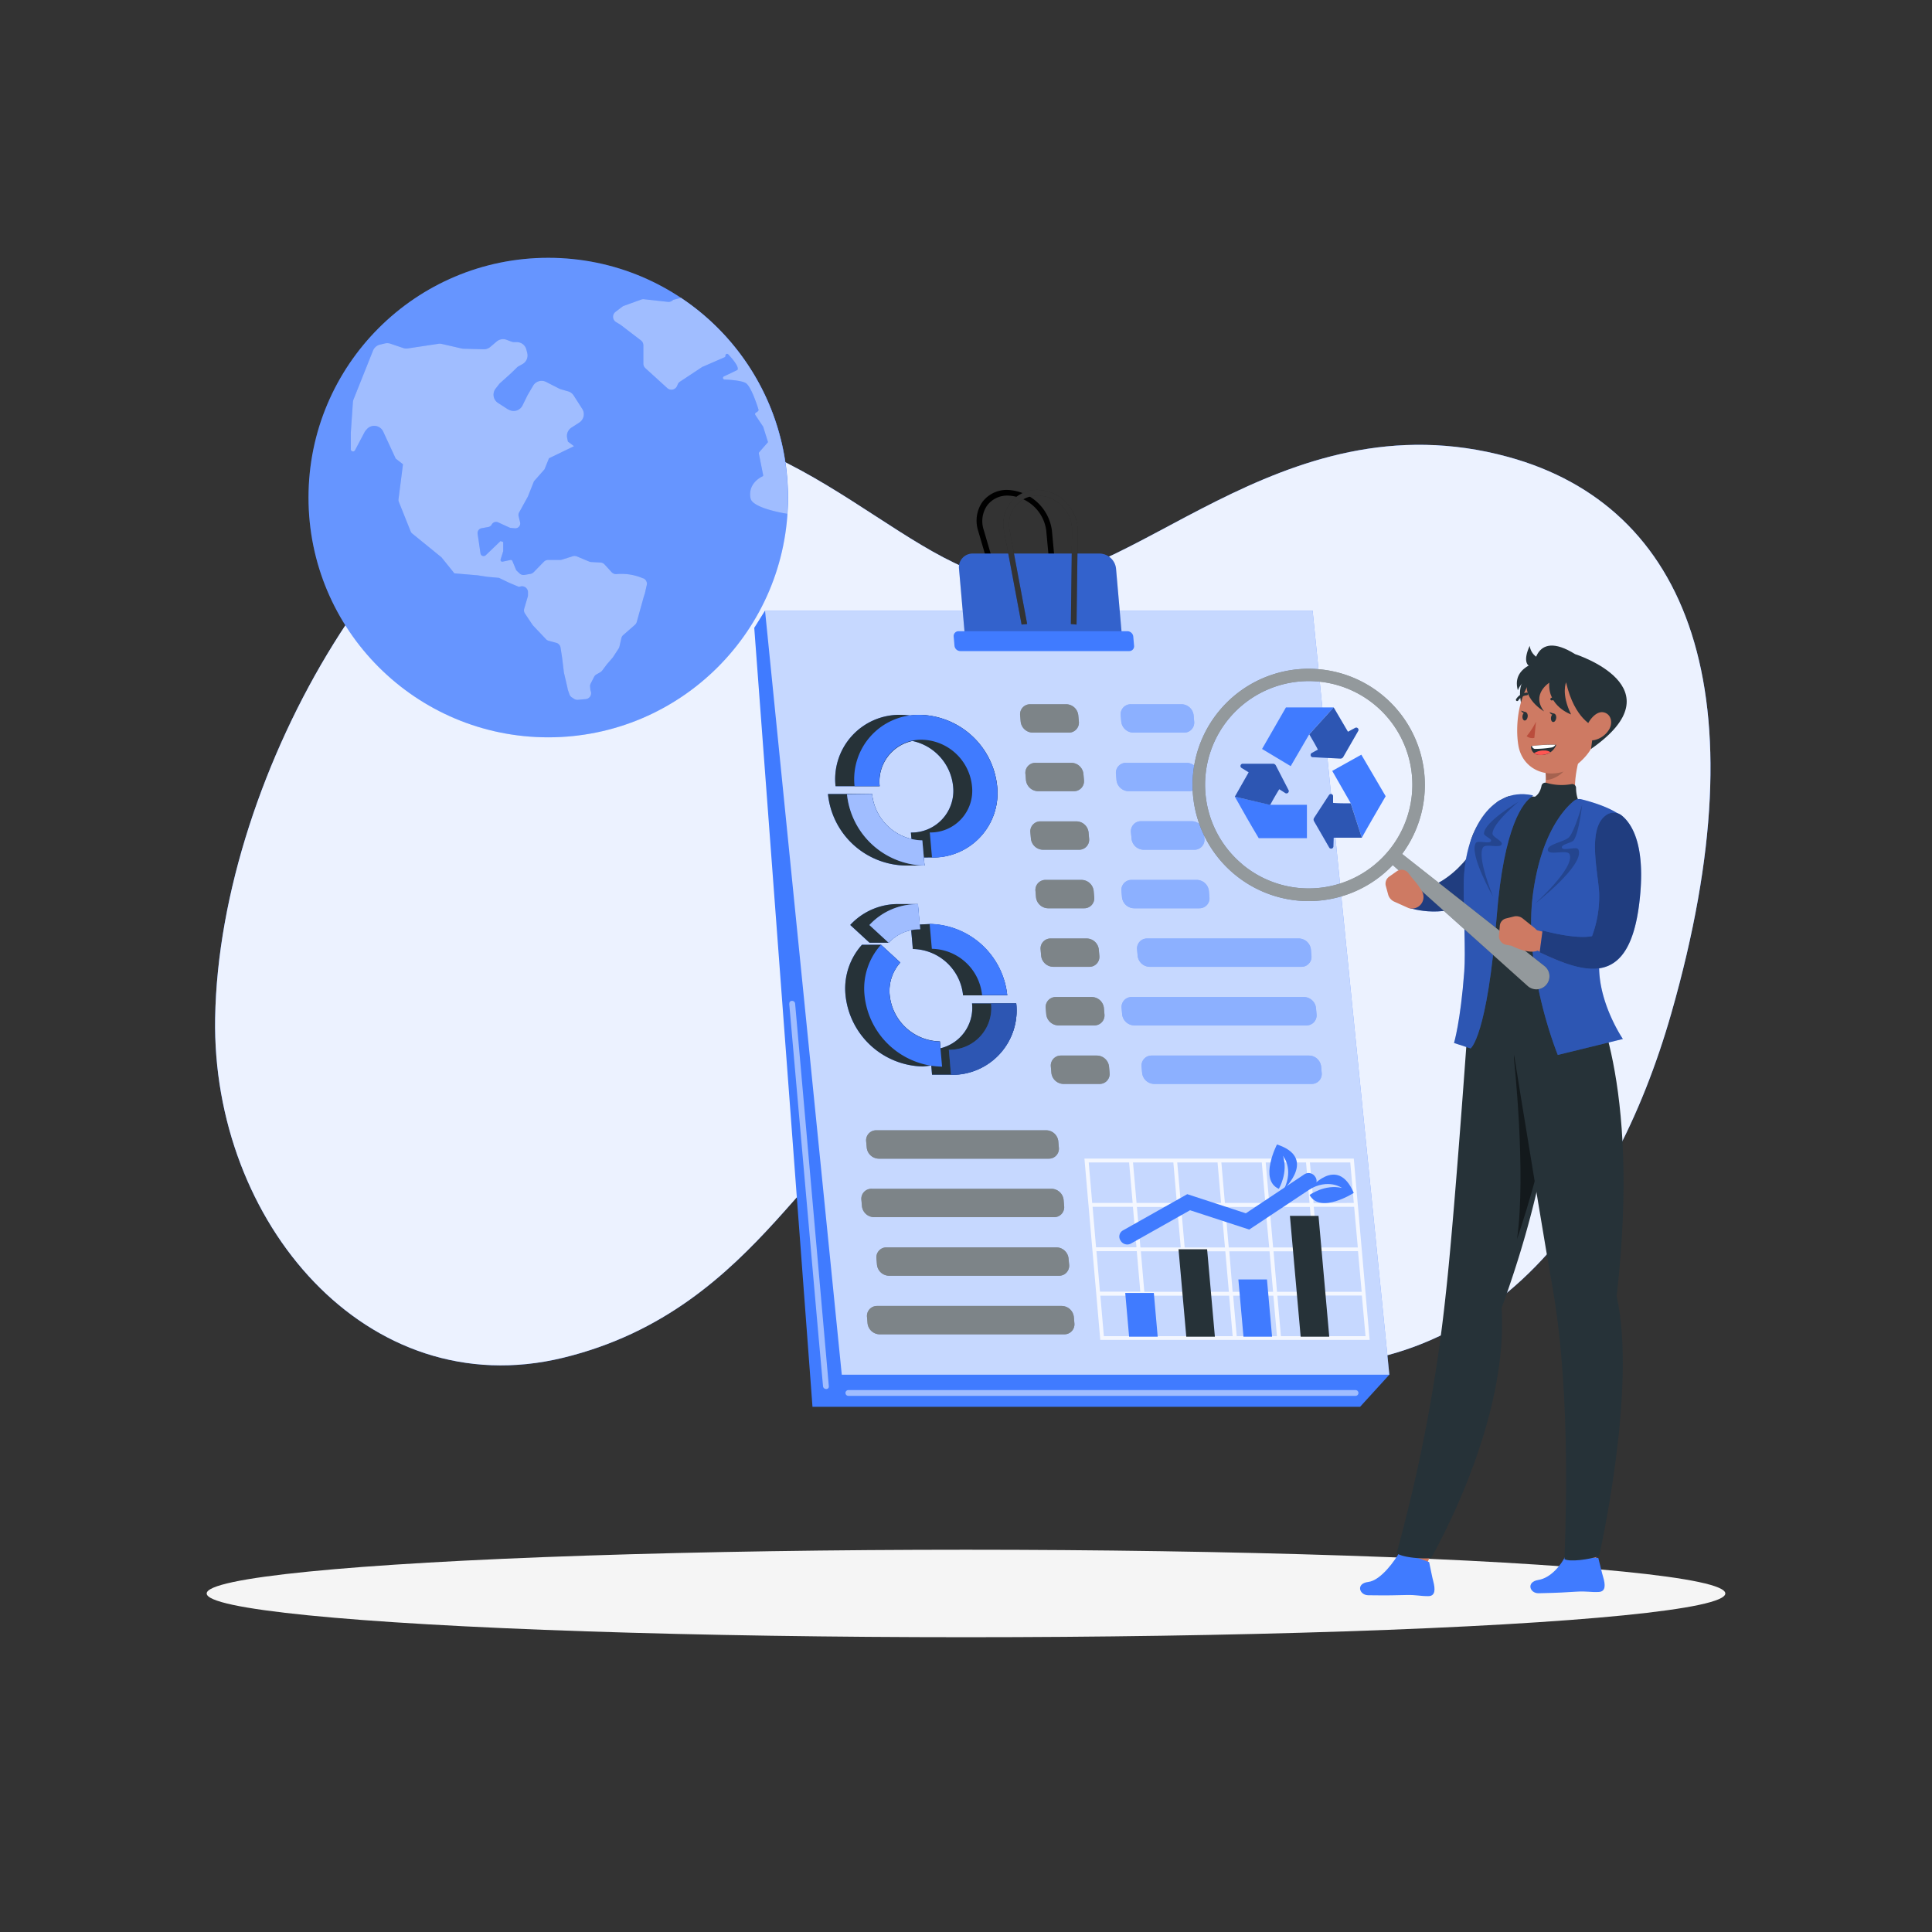 <svg xmlns="http://www.w3.org/2000/svg" viewBox="0 0 500 500"><rect x="0" y="0" width="500" height="500" fill="#333333" stroke="none"/><g id="freepik--background-simple--inject-64"><path d="M235,287.22c-24.34,3.58-37,51.49-89.32,64.18-50.72,12.3-90.9-35.25-90-87.91,1.08-64.42,48.7-143.36,96.17-152.37,49.66-9.42,79.6,34.93,109,39.07,30.5,4.28,70-48.2,129.45-31.94,46.57,12.74,65.94,61.12,42.23,144-15.1,52.79-49.86,101.07-114.12,89.62C270.24,343.31,262.05,283.24,235,287.22Z" style="fill:#407BFF"></path><path d="M235,287.22c-24.34,3.58-37,51.49-89.32,64.18-50.72,12.3-90.9-35.25-90-87.91,1.08-64.42,48.7-143.36,96.17-152.37,49.66-9.42,79.6,34.93,109,39.07,30.5,4.28,70-48.2,129.45-31.94,46.57,12.74,65.94,61.12,42.23,144-15.1,52.79-49.86,101.07-114.12,89.62C270.24,343.31,262.05,283.24,235,287.22Z" style="fill:#fff;opacity:0.9"></path></g><g id="freepik--Shadow--inject-64"><ellipse id="freepik--path--inject-64" cx="250" cy="412.39" rx="196.51" ry="11.32" style="fill:#f5f5f5"></ellipse></g><g id="freepik--Earth--inject-64"><circle cx="141.89" cy="128.77" r="62.05" style="fill:#407BFF"></circle><circle cx="141.89" cy="128.77" r="62.05" style="fill:#fff;opacity:0.2"></circle><path d="M159.59,148.57h0a1.56,1.56,0,0,1-1.3-.49l-1.83-2a1.52,1.52,0,0,0-1.05-.5l-2.42-.13a1.52,1.52,0,0,1-.51-.12L149.3,144a1.55,1.55,0,0,0-1.06-.05l-2.79.88a1.5,1.5,0,0,1-.47.08l-3.11,0a1.57,1.57,0,0,0-1.11.46l-2.65,2.71a1.53,1.53,0,0,1-.83.44l-1.51.26a1.54,1.54,0,0,1-1.32-.39l-.84-.8-1-2.4a.45.45,0,0,0-.52-.27l-2,.43a.45.45,0,0,1-.51-.63h0l.65-2.08,0-2.37-.7-.24-3.83,3.67h0a.81.81,0,0,1-1.35-.48l-.74-5.07a1.27,1.27,0,0,1,1-1.44l1.76-.32a1.27,1.27,0,0,0,.89-.65h0a1.28,1.28,0,0,1,1.66-.55l2.9,1.33a1.44,1.44,0,0,0,.42.11l1,.09a1.27,1.27,0,0,0,1.36-1.56l-.39-1.61a1.3,1.3,0,0,1,.13-.91l2.27-4.12.06-.14,1.44-3.63a1.1,1.1,0,0,1,.23-.37l2.58-2.92,1.16-2.86,6.48-3.13-1.58-1.18-.21-1A2.56,2.56,0,0,1,148,110.6l1.93-1.25a2.57,2.57,0,0,0,.69-3.63h0l-2.15-3.36a2.51,2.51,0,0,0-1.45-1.08l-1.87-.54a3.66,3.66,0,0,1-.46-.18l-3.36-1.72a2.55,2.55,0,0,0-3.37,1l-1.37,2.33-.09.17-1.27,2.58a2.55,2.55,0,0,1-3.36,1.2l-.29-.13a2,2,0,0,1-.32-.18l-2.36-1.52a2.55,2.55,0,0,1-.63-3.72l.88-1.13a1.93,1.93,0,0,1,.31-.33l2.81-2.53,1.48-1.44a2.36,2.36,0,0,1,.54-.4l.93-.51a2.57,2.57,0,0,0,1.23-2.88l-.23-.9a2.56,2.56,0,0,0-2.36-1.91l-.78,0a2.78,2.78,0,0,1-.69-.12L131,87.9a2.56,2.56,0,0,0-2.46.48l-1.65,1.4a2.57,2.57,0,0,1-1.72.61L120,90.25a2.24,2.24,0,0,1-.52-.06L114.3,89a2.39,2.39,0,0,0-1,0l-7.76,1.17a2.48,2.48,0,0,1-1.15-.09L101,88.93a2.62,2.62,0,0,0-1.36-.05l-1.31.31a2.57,2.57,0,0,0-1.79,1.54L91.5,103.35a2.32,2.32,0,0,0-.17.78l-.54,7.8v4.24h0a.58.58,0,0,0,1.09.35l2.46-4.66a2.58,2.58,0,0,1,.41-.57L95,111a2.56,2.56,0,0,1,4.17.69l3.24,7,1.88,1.46-1.16,9.08a1.24,1.24,0,0,0,.08.63l3.08,7.7a1.2,1.2,0,0,0,.38.51l7.59,6.17,3.33,4.14,6,.51,2.54.39,3,.27,2.59,1.25,2.55,1.07.5-.11a1.55,1.55,0,0,1,1.87,1.43l0,.72a1.49,1.49,0,0,1-.06.51l-.91,3.09a1.51,1.51,0,0,0,.2,1.29l1.93,2.89.16.2,3.34,3.53a1.51,1.51,0,0,0,.73.43l1.91.51a1.52,1.52,0,0,1,1.13,1.25l.4,2.57.43,3.54,0,.16,1,4.31a.88.88,0,0,0,0,.15l.47,1.36a1.49,1.49,0,0,0,.62.78l.59.39a1.58,1.58,0,0,0,1,.24l2-.18a1.54,1.54,0,0,0,1.3-2.09h0a1.45,1.45,0,0,1-.1-.41l-.06-.71a1.44,1.44,0,0,1,.16-.84l.87-1.7a1.57,1.57,0,0,1,.61-.64l1-.57a1.54,1.54,0,0,0,.5-.45L157,172l.1-.13,1.41-1.62a1.09,1.09,0,0,0,.13-.17l1.46-2.24a1.43,1.43,0,0,0,.21-.49l.5-2.19a1.53,1.53,0,0,1,.5-.82l3-2.62a1.62,1.62,0,0,0,.48-.75l1.86-6.68a2.33,2.33,0,0,1,.11-.28l0-.08a1.48,1.48,0,0,0,.13-.35l.49-2.16a1.53,1.53,0,0,0-.9-1.76l-.09,0A14.11,14.11,0,0,0,159.59,148.57ZM91.42,113.36v0Zm18,27.25.1,0Z" style="fill:#407BFF"></path><path d="M176.22,77.08l-2,.52a1.63,1.63,0,0,1-1.36.52l-6.18-.68a1.59,1.59,0,0,0-.72.08l-4.5,1.63a1.44,1.44,0,0,0-.42.23l-1.75,1.33a1.6,1.6,0,0,0,.17,2.66l1,.6.18.12,5.23,4a1.61,1.61,0,0,1,.63,1.27l0,4.74a1.61,1.61,0,0,0,.53,1.19l5.66,5.15a1.6,1.6,0,0,0,2.56-.6l.13-.32a1.55,1.55,0,0,1,.61-.75l5.87-3.88a.15.15,0,0,1,.07,0l5.57-2.42a.4.4,0,0,0,.25-.42.42.42,0,0,1,.77-.28s2.93,3,2.34,3.94c0,.06-3.53,1.71-3.53,1.71a.43.43,0,0,0,.11.8s4.53.13,5.68,1c1.47,1.12,3.15,6.69,3.15,6.69a.42.42,0,0,1-.11.5l-.25.22-.08.05-.19.1a.43.43,0,0,0-.16.61l2,3a.37.37,0,0,1,.05.11l1.23,3.92h0l-2.27,2.6a.43.43,0,0,0-.1.36l1.11,5.55a.38.38,0,0,1-.07.31s-4,1.62-3.19,5.73c.43,2.21,6.76,3.56,9.5,4,.1-1.4.15-2.81.15-4.24A62,62,0,0,0,176.22,77.08Z" style="fill:#407BFF"></path><path d="M159.59,148.57h0a1.56,1.56,0,0,1-1.3-.49l-1.83-2a1.52,1.52,0,0,0-1.05-.5l-2.42-.13a1.52,1.52,0,0,1-.51-.12L149.3,144a1.55,1.55,0,0,0-1.06-.05l-2.79.88a1.5,1.5,0,0,1-.47.08l-3.11,0a1.57,1.57,0,0,0-1.11.46l-2.65,2.71a1.53,1.53,0,0,1-.83.44l-1.51.26a1.54,1.54,0,0,1-1.32-.39l-.84-.8-1-2.4a.45.45,0,0,0-.52-.27l-2,.43a.45.45,0,0,1-.51-.63h0l.65-2.08,0-2.37-.7-.24-3.83,3.67h0a.81.81,0,0,1-1.35-.48l-.74-5.07a1.27,1.27,0,0,1,1-1.44l1.76-.32a1.27,1.27,0,0,0,.89-.65h0a1.28,1.28,0,0,1,1.66-.55l2.9,1.33a1.44,1.44,0,0,0,.42.11l1,.09a1.27,1.27,0,0,0,1.36-1.56l-.39-1.61a1.3,1.3,0,0,1,.13-.91l2.27-4.12.06-.14,1.44-3.63a1.1,1.1,0,0,1,.23-.37l2.58-2.92,1.16-2.86,6.48-3.13-1.58-1.18-.21-1A2.56,2.56,0,0,1,148,110.6l1.93-1.25a2.57,2.57,0,0,0,.69-3.63h0l-2.15-3.36a2.51,2.51,0,0,0-1.45-1.08l-1.87-.54a3.66,3.66,0,0,1-.46-.18l-3.36-1.72a2.55,2.55,0,0,0-3.37,1l-1.37,2.33-.09.17-1.27,2.58a2.55,2.55,0,0,1-3.36,1.2l-.29-.13a2,2,0,0,1-.32-.18l-2.36-1.52a2.55,2.55,0,0,1-.63-3.72l.88-1.13a1.93,1.93,0,0,1,.31-.33l2.81-2.53,1.48-1.44a2.36,2.36,0,0,1,.54-.4l.93-.51a2.57,2.57,0,0,0,1.23-2.88l-.23-.9a2.56,2.56,0,0,0-2.36-1.91l-.78,0a2.78,2.78,0,0,1-.69-.12L131,87.9a2.56,2.56,0,0,0-2.46.48l-1.65,1.4a2.57,2.57,0,0,1-1.72.61L120,90.25a2.24,2.24,0,0,1-.52-.06L114.3,89a2.39,2.39,0,0,0-1,0l-7.76,1.17a2.48,2.48,0,0,1-1.15-.09L101,88.93a2.62,2.62,0,0,0-1.36-.05l-1.31.31a2.57,2.57,0,0,0-1.79,1.54L91.5,103.35a2.32,2.32,0,0,0-.17.78l-.54,7.8v4.24h0a.58.58,0,0,0,1.09.35l2.46-4.66a2.58,2.58,0,0,1,.41-.57L95,111a2.56,2.56,0,0,1,4.17.69l3.24,7,1.88,1.46-1.16,9.08a1.24,1.24,0,0,0,.08.63l3.08,7.7a1.2,1.2,0,0,0,.38.51l7.59,6.17,3.33,4.14,6,.51,2.54.39,3,.27,2.59,1.25,2.55,1.07.5-.11a1.55,1.55,0,0,1,1.87,1.43l0,.72a1.49,1.49,0,0,1-.06.51l-.91,3.09a1.51,1.51,0,0,0,.2,1.29l1.93,2.89.16.2,3.34,3.53a1.51,1.51,0,0,0,.73.43l1.91.51a1.52,1.52,0,0,1,1.13,1.25l.4,2.57.43,3.54,0,.16,1,4.31a.88.88,0,0,0,0,.15l.47,1.36a1.49,1.49,0,0,0,.62.78l.59.39a1.58,1.58,0,0,0,1,.24l2-.18a1.54,1.54,0,0,0,1.3-2.09h0a1.45,1.45,0,0,1-.1-.41l-.06-.71a1.44,1.44,0,0,1,.16-.84l.87-1.7a1.57,1.57,0,0,1,.61-.64l1-.57a1.54,1.54,0,0,0,.5-.45L157,172l.1-.13,1.41-1.62a1.09,1.09,0,0,0,.13-.17l1.46-2.24a1.43,1.43,0,0,0,.21-.49l.5-2.19a1.53,1.53,0,0,1,.5-.82l3-2.62a1.62,1.62,0,0,0,.48-.75l1.86-6.68a2.33,2.33,0,0,1,.11-.28l0-.08a1.48,1.48,0,0,0,.13-.35l.49-2.16a1.53,1.53,0,0,0-.9-1.76l-.09,0A14.11,14.11,0,0,0,159.59,148.57ZM91.42,113.36v0Zm18,27.25.1,0Z" style="fill:#fff;opacity:0.5"></path><path d="M176.22,77.08l-2,.52a1.63,1.63,0,0,1-1.36.52l-6.18-.68a1.59,1.59,0,0,0-.72.08l-4.5,1.63a1.44,1.44,0,0,0-.42.23l-1.75,1.33a1.6,1.6,0,0,0,.17,2.66l1,.6.18.12,5.23,4a1.61,1.61,0,0,1,.63,1.27l0,4.74a1.61,1.61,0,0,0,.53,1.19l5.66,5.15a1.6,1.6,0,0,0,2.56-.6l.13-.32a1.55,1.55,0,0,1,.61-.75l5.87-3.88a.15.15,0,0,1,.07,0l5.57-2.42a.4.4,0,0,0,.25-.42.42.42,0,0,1,.77-.28s2.93,3,2.34,3.94c0,.06-3.53,1.71-3.53,1.71a.43.43,0,0,0,.11.8s4.53.13,5.68,1c1.47,1.12,3.15,6.69,3.15,6.69a.42.42,0,0,1-.11.5l-.25.22-.08.05-.19.1a.43.43,0,0,0-.16.61l2,3a.37.37,0,0,1,.05.11l1.23,3.92h0l-2.27,2.6a.43.43,0,0,0-.1.36l1.11,5.55a.38.38,0,0,1-.07.31s-4,1.62-3.19,5.73c.43,2.21,6.76,3.56,9.5,4,.1-1.4.15-2.81.15-4.24A62,62,0,0,0,176.22,77.08Z" style="fill:#fff;opacity:0.5"></path></g><g id="freepik--Clipboard--inject-64"><polygon points="197.99 158.02 339.7 158.02 359.56 355.77 351.99 364.08 210.27 364.08 195.2 162.48 197.99 158.02" style="fill:#407BFF"></polygon><polygon points="217.85 355.77 359.56 355.77 339.7 158.02 197.99 158.02 217.85 355.77" style="fill:#fff;opacity:0.7"></polygon><g style="opacity:0.5"><path d="M219.56,361.25H350.81a.75.75,0,0,0,0-1.5H219.56a.75.75,0,0,0,0,1.5Z" style="fill:#fff"></path></g><g style="opacity:0.5"><path d="M204.25,259.76q3.83,43.35,7.64,86.72L213,358.75c.08.95,1.58,1,1.5,0q-3.83-43.37-7.64-86.73l-1.08-12.26c-.08-1-1.58-1-1.5,0Z" style="fill:#fff"></path></g><path d="M293.3,189.6h13.13a2.59,2.59,0,0,0,2.62-2.86l-.14-1.61a3.2,3.2,0,0,0-3.12-2.87H292.66a2.59,2.59,0,0,0-2.62,2.87l.14,1.61A3.19,3.19,0,0,0,293.3,189.6Z" style="fill:#407BFF"></path><path d="M292.07,204.76h15.69a2.59,2.59,0,0,0,2.61-2.87l-.14-1.61a3.19,3.19,0,0,0-3.12-2.86H291.42a2.58,2.58,0,0,0-2.61,2.86l.14,1.61A3.2,3.2,0,0,0,292.07,204.76Z" style="fill:#407BFF"></path><path d="M296,219.91h13.13A2.58,2.58,0,0,0,311.7,217l-.14-1.6a3.19,3.19,0,0,0-3.12-2.87H295.31a2.59,2.59,0,0,0-2.62,2.87l.15,1.6A3.18,3.18,0,0,0,296,219.91Z" style="fill:#407BFF"></path><path d="M293.49,235.06h16.92A2.58,2.58,0,0,0,313,232.2l-.14-1.61a3.19,3.19,0,0,0-3.11-2.87H292.85a2.59,2.59,0,0,0-2.62,2.87l.14,1.61A3.19,3.19,0,0,0,293.49,235.06Z" style="fill:#407BFF"></path><path d="M297.54,250.21h39.24a2.58,2.58,0,0,0,2.62-2.86l-.14-1.61a3.19,3.19,0,0,0-3.12-2.86H296.89a2.58,2.58,0,0,0-2.61,2.86l.14,1.61A3.19,3.19,0,0,0,297.54,250.21Z" style="fill:#407BFF"></path><path d="M293.53,265.37h44.58a2.59,2.59,0,0,0,2.61-2.87l-.14-1.61a3.18,3.18,0,0,0-3.11-2.86H292.88a2.58,2.58,0,0,0-2.61,2.86l.14,1.61A3.2,3.2,0,0,0,293.53,265.37Z" style="fill:#407BFF"></path><path d="M298.69,280.52h40.75a2.58,2.58,0,0,0,2.61-2.87l-.14-1.6a3.19,3.19,0,0,0-3.12-2.87H298.05a2.58,2.58,0,0,0-2.61,2.87l.14,1.6A3.19,3.19,0,0,0,298.69,280.52Z" style="fill:#407BFF"></path><g style="opacity:0.4"><path d="M293.3,189.6h13.13a2.59,2.59,0,0,0,2.62-2.86l-.14-1.61a3.2,3.2,0,0,0-3.12-2.87H292.66a2.59,2.59,0,0,0-2.62,2.87l.14,1.61A3.19,3.19,0,0,0,293.3,189.6Z" style="fill:#fff"></path><path d="M292.07,204.76h15.69a2.59,2.59,0,0,0,2.61-2.87l-.14-1.61a3.19,3.19,0,0,0-3.12-2.86H291.42a2.58,2.58,0,0,0-2.61,2.86l.14,1.61A3.2,3.2,0,0,0,292.07,204.76Z" style="fill:#fff"></path><path d="M296,219.91h13.13A2.58,2.58,0,0,0,311.7,217l-.14-1.6a3.19,3.19,0,0,0-3.12-2.87H295.31a2.59,2.59,0,0,0-2.62,2.87l.15,1.6A3.18,3.18,0,0,0,296,219.91Z" style="fill:#fff"></path><path d="M293.49,235.06h16.92A2.58,2.58,0,0,0,313,232.2l-.14-1.61a3.19,3.19,0,0,0-3.11-2.87H292.85a2.59,2.59,0,0,0-2.62,2.87l.14,1.61A3.19,3.19,0,0,0,293.49,235.06Z" style="fill:#fff"></path><path d="M297.54,250.21h39.24a2.58,2.58,0,0,0,2.62-2.86l-.14-1.61a3.19,3.19,0,0,0-3.12-2.86H296.89a2.58,2.58,0,0,0-2.61,2.86l.14,1.61A3.19,3.19,0,0,0,297.54,250.21Z" style="fill:#fff"></path><path d="M293.53,265.37h44.58a2.59,2.59,0,0,0,2.61-2.87l-.14-1.61a3.18,3.18,0,0,0-3.11-2.86H292.88a2.58,2.58,0,0,0-2.61,2.86l.14,1.61A3.2,3.2,0,0,0,293.53,265.37Z" style="fill:#fff"></path><path d="M298.69,280.52h40.75a2.58,2.58,0,0,0,2.61-2.87l-.14-1.6a3.19,3.19,0,0,0-3.12-2.87H298.05a2.58,2.58,0,0,0-2.61,2.87l.14,1.6A3.19,3.19,0,0,0,298.69,280.52Z" style="fill:#fff"></path></g><path d="M267.26,189.6h9.33a2.59,2.59,0,0,0,2.62-2.86l-.15-1.61a3.19,3.19,0,0,0-3.11-2.87h-9.33a2.59,2.59,0,0,0-2.61,2.87l.14,1.61A3.18,3.18,0,0,0,267.26,189.6Z" style="fill:#263238"></path><path d="M268.59,204.76h9.33a2.59,2.59,0,0,0,2.61-2.87l-.14-1.61a3.19,3.19,0,0,0-3.12-2.86H268a2.58,2.58,0,0,0-2.62,2.86l.14,1.61A3.2,3.2,0,0,0,268.59,204.76Z" style="fill:#263238"></path><path d="M269.91,219.91h9.33a2.59,2.59,0,0,0,2.62-2.87l-.14-1.6a3.19,3.19,0,0,0-3.12-2.87h-9.33a2.58,2.58,0,0,0-2.61,2.87l.14,1.6A3.19,3.19,0,0,0,269.91,219.91Z" style="fill:#263238"></path><path d="M271.24,235.06h9.33a2.58,2.58,0,0,0,2.61-2.86l-.14-1.61a3.19,3.19,0,0,0-3.11-2.87H270.6a2.59,2.59,0,0,0-2.62,2.87l.14,1.61A3.19,3.19,0,0,0,271.24,235.06Z" style="fill:#263238"></path><path d="M272.57,250.21h9.32a2.58,2.58,0,0,0,2.62-2.86l-.14-1.61a3.19,3.19,0,0,0-3.12-2.86h-9.33a2.58,2.58,0,0,0-2.61,2.86l.14,1.61A3.19,3.19,0,0,0,272.57,250.21Z" style="fill:#263238"></path><path d="M273.89,265.37h9.33a2.59,2.59,0,0,0,2.61-2.87l-.14-1.61a3.18,3.18,0,0,0-3.11-2.86h-9.33a2.59,2.59,0,0,0-2.62,2.86l.14,1.61A3.2,3.2,0,0,0,273.89,265.37Z" style="fill:#263238"></path><path d="M275.22,280.52h9.32a2.58,2.58,0,0,0,2.62-2.87l-.14-1.6a3.19,3.19,0,0,0-3.12-2.87h-9.32a2.58,2.58,0,0,0-2.62,2.87l.14,1.6A3.19,3.19,0,0,0,275.22,280.52Z" style="fill:#263238"></path><g style="opacity:0.4"><path d="M267.26,189.6h9.33a2.59,2.59,0,0,0,2.62-2.86l-.15-1.61a3.19,3.19,0,0,0-3.11-2.87h-9.33a2.59,2.59,0,0,0-2.61,2.87l.14,1.61A3.18,3.18,0,0,0,267.26,189.6Z" style="fill:#fff"></path><path d="M268.59,204.76h9.33a2.59,2.59,0,0,0,2.61-2.87l-.14-1.61a3.19,3.19,0,0,0-3.12-2.86H268a2.58,2.58,0,0,0-2.62,2.86l.14,1.61A3.2,3.2,0,0,0,268.59,204.76Z" style="fill:#fff"></path><path d="M269.91,219.91h9.33a2.59,2.59,0,0,0,2.62-2.87l-.14-1.6a3.19,3.19,0,0,0-3.12-2.87h-9.33a2.58,2.58,0,0,0-2.61,2.87l.14,1.6A3.19,3.19,0,0,0,269.91,219.91Z" style="fill:#fff"></path><path d="M271.24,235.06h9.33a2.58,2.58,0,0,0,2.61-2.86l-.14-1.61a3.19,3.19,0,0,0-3.11-2.87H270.6a2.59,2.59,0,0,0-2.62,2.87l.14,1.61A3.19,3.19,0,0,0,271.24,235.06Z" style="fill:#fff"></path><path d="M272.57,250.21h9.32a2.58,2.58,0,0,0,2.62-2.86l-.14-1.61a3.19,3.19,0,0,0-3.12-2.86h-9.33a2.58,2.58,0,0,0-2.61,2.86l.14,1.61A3.19,3.19,0,0,0,272.57,250.21Z" style="fill:#fff"></path><path d="M273.89,265.37h9.33a2.59,2.59,0,0,0,2.61-2.87l-.14-1.61a3.18,3.18,0,0,0-3.11-2.86h-9.33a2.59,2.59,0,0,0-2.62,2.86l.14,1.61A3.2,3.2,0,0,0,273.89,265.37Z" style="fill:#fff"></path><path d="M275.22,280.52h9.32a2.58,2.58,0,0,0,2.62-2.87l-.14-1.6a3.19,3.19,0,0,0-3.12-2.87h-9.32a2.58,2.58,0,0,0-2.62,2.87l.14,1.6A3.19,3.19,0,0,0,275.22,280.52Z" style="fill:#fff"></path></g><path d="M227.42,299.86h44a2.58,2.58,0,0,0,2.61-2.87l-.14-1.61a3.18,3.18,0,0,0-3.11-2.86h-44a2.59,2.59,0,0,0-2.62,2.86l.15,1.61A3.18,3.18,0,0,0,227.42,299.86Z" style="fill:#263238"></path><path d="M226.19,315h46.59a2.58,2.58,0,0,0,2.62-2.86l-.14-1.61a3.19,3.19,0,0,0-3.12-2.87h-46.6a2.58,2.58,0,0,0-2.61,2.87l.14,1.61A3.19,3.19,0,0,0,226.19,315Z" style="fill:#263238"></path><path d="M230.07,330.16h44a2.59,2.59,0,0,0,2.62-2.86l-.15-1.61a3.19,3.19,0,0,0-3.11-2.87h-44a2.59,2.59,0,0,0-2.61,2.87l.14,1.61A3.18,3.18,0,0,0,230.07,330.16Z" style="fill:#263238"></path><path d="M227.61,345.32h47.83a2.59,2.59,0,0,0,2.61-2.87l-.14-1.61a3.19,3.19,0,0,0-3.12-2.86H227a2.59,2.59,0,0,0-2.62,2.86l.14,1.61A3.2,3.2,0,0,0,227.61,345.32Z" style="fill:#263238"></path><g style="opacity:0.4"><path d="M227.42,299.86h44a2.58,2.58,0,0,0,2.61-2.87l-.14-1.61a3.18,3.18,0,0,0-3.11-2.86h-44a2.59,2.59,0,0,0-2.62,2.86l.15,1.61A3.18,3.18,0,0,0,227.42,299.86Z" style="fill:#fff"></path><path d="M226.19,315h46.59a2.58,2.58,0,0,0,2.62-2.86l-.14-1.61a3.19,3.19,0,0,0-3.12-2.87h-46.6a2.58,2.58,0,0,0-2.61,2.87l.14,1.61A3.19,3.19,0,0,0,226.19,315Z" style="fill:#fff"></path><path d="M230.07,330.16h44a2.59,2.59,0,0,0,2.62-2.86l-.15-1.61a3.19,3.19,0,0,0-3.11-2.87h-44a2.59,2.59,0,0,0-2.61,2.87l.14,1.61A3.18,3.18,0,0,0,230.07,330.16Z" style="fill:#fff"></path><path d="M227.61,345.32h47.83a2.59,2.59,0,0,0,2.61-2.87l-.14-1.61a3.19,3.19,0,0,0-3.12-2.86H227a2.59,2.59,0,0,0-2.62,2.86l.14,1.61A3.2,3.2,0,0,0,227.61,345.32Z" style="fill:#fff"></path></g><path d="M260.27,161.72l1.42-.3-7.11-24.3a7.15,7.15,0,0,1,.87-6.27,6.49,6.49,0,0,1,5.42-2.59,10.39,10.39,0,0,1,9.89,9l2.25,24.3h1.47l-2.25-24.3a12.09,12.09,0,0,0-11.49-10.47,7.89,7.89,0,0,0-6.51,3.13,8.53,8.53,0,0,0-1.07,7.49Z"></path><path d="M249.81,165.7h40.64l-1.62-18.52a4.34,4.34,0,0,0-4.24-3.91H251.76a3.53,3.53,0,0,0-3.57,3.91Z" style="fill:#407BFF"></path><path d="M249.81,165.7h40.64l-1.62-18.52a4.34,4.34,0,0,0-4.24-3.91H251.76a3.53,3.53,0,0,0-3.57,3.91Z" style="opacity:0.2"></path><path d="M264.39,161.64l1.44-.14-4.55-24.31a7.58,7.58,0,0,1,1.51-6.25,7.42,7.42,0,0,1,5.79-2.68,8.89,8.89,0,0,1,6.25,2.68,8.77,8.77,0,0,1,2.61,6.25l-.3,24.31,1.47.14.31-24.3a10.66,10.66,0,0,0-10.47-10.55,8.76,8.76,0,0,0-6.84,3.16,9,9,0,0,0-1.78,7.39Z"></path><g style="opacity:0.2"><path d="M264.39,161.64l1.44-.14-4.55-24.31a7.58,7.58,0,0,1,1.51-6.25,7.42,7.42,0,0,1,5.79-2.68,8.89,8.89,0,0,1,6.25,2.68,8.77,8.77,0,0,1,2.61,6.25l-.3,24.31,1.47.14.31-24.3a10.66,10.66,0,0,0-10.47-10.55,8.76,8.76,0,0,0-6.84,3.16,9,9,0,0,0-1.78,7.39Z" style="fill:#fff"></path></g><path d="M248.52,168.5h43.72a1.25,1.25,0,0,0,1.26-1.38l-.21-2.38a1.54,1.54,0,0,0-1.5-1.38H248.07a1.25,1.25,0,0,0-1.26,1.38l.21,2.38A1.54,1.54,0,0,0,248.52,168.5Z" style="fill:#407BFF"></path><path d="M338.92,299.84H280.65l1,11.48.09,1,.91,10.48.09,1,.92,10.48.09,1,1,11.48h69.71l-1-11.48-.09-1-.91-10.48-.09-1-.92-10.48-.09-1-1-11.48Zm1,23H329.48l-.91-10.48H339Zm-11.45,0H318l-.92-10.48h10.41Zm-11.45,0H306.59l-.92-10.48h10.42Zm-11.44,0H295.14l-.91-10.48h10.41Zm-10.33,1h10.41l.92,10.48H296.15Zm11.45,0h10.41l.92,10.48H307.59Zm11.44,0h10.42l.91,10.48H319Zm11.45,0H340l.92,10.48H330.49Zm8.41-23,.91,10.48H328.48l-.92-10.48Zm-11.45,0,.92,10.48H317l-.91-10.48Zm-11.45,0,.92,10.48H305.59l-.92-10.48Zm-11.44,0,.91,10.48H294.14l-.92-10.48Zm-21.9,0h10.45l.92,10.48H282.66Zm1,11.48h10.44l.92,10.48H283.66Zm1,11.48H294.2l.91,10.48H284.67Zm1.92,22-.91-10.48H295.2l.92,10.48Zm11.48,0-.91-10.48h10.41l.92,10.48Zm11.45,0-.92-10.48H318.1l.91,10.48Zm11.45,0-.92-10.48h10.41l.92,10.48Zm11.44,0-.91-10.48H341l.92,10.48Zm21.9,0H342.94L342,335.28h10.45Zm-1-11.48H341.94L341,323.8h10.45Zm-1-11.48H340.93L340,312.32h10.45Zm-11.45-11.48L339,300.84h10.45l.91,10.48Z" style="fill:#fff;opacity:0.8"></path><polygon points="299.61 345.93 292.21 345.93 291.21 334.61 298.61 334.61 299.61 345.93" style="fill:#407BFF"></polygon><polygon points="314.41 345.93 307.01 345.93 305 323.3 312.4 323.3 314.41 345.93" style="fill:#263238"></polygon><polygon points="329.21 345.93 321.81 345.93 320.49 331.12 327.89 331.12 329.21 345.93" style="fill:#407BFF"></polygon><polygon points="344.01 345.93 336.61 345.93 333.83 314.66 341.23 314.66 344.01 345.93" style="fill:#263238"></polygon><path d="M290,321.06h0a1.83,1.83,0,0,1,.56-2.6l16.7-9.41L322.42,314l15.2-10.12a2,2,0,0,1,2.71.61h0a1.85,1.85,0,0,1-.37,2.65L323.3,318.21l-15.32-5-15.31,8.63A2,2,0,0,1,290,321.06Z" style="fill:#407BFF"></path><path d="M332.35,307.67s8.57-8.07-1.87-11.48c0,0-4.73,9.15.48,11.48,0,0,2.51-4.18,1.06-8.56C332,299.11,334.87,302.38,332.35,307.67Z" style="fill:#407BFF"></path><path d="M338.79,307.87s7.25-9.28,11.56.86c0,0-8.65,5.54-11.43.53,0,0,3.92-2.88,8.39-1.81C347.31,307.45,343.82,304.88,338.79,307.87Z" style="fill:#407BFF"></path><path d="M241.21,221.9a16.65,16.65,0,0,0,16.85-18.46A20.56,20.56,0,0,0,238,185a19.59,19.59,0,0,0-2.44.18,20.39,20.39,0,0,0-2.48-.18,16.65,16.65,0,0,0-16.84,18.46h11.42a10.75,10.75,0,0,1,8.47-11.7,13.37,13.37,0,0,1,10.53,11.7,10.79,10.79,0,0,1-10.92,12l.57,6.5Z" style="fill:#407BFF"></path><path d="M239.27,224l-.57-6.51a13.31,13.31,0,0,1-13-12H214.28A20.55,20.55,0,0,0,234.35,224Z" style="fill:#407BFF"></path><path d="M241.21,221.9a16.65,16.65,0,0,0,16.85-18.46A20.56,20.56,0,0,0,238,185a19.59,19.59,0,0,0-2.44.18,20.39,20.39,0,0,0-2.48-.18,16.65,16.65,0,0,0-16.84,18.46h11.42a10.75,10.75,0,0,1,8.47-11.7,13.37,13.37,0,0,1,10.53,11.7,10.79,10.79,0,0,1-10.92,12l.57,6.5Z" style="fill:#263238"></path><path d="M239.27,224l-.57-6.51a13.31,13.31,0,0,1-13-12H214.28A20.55,20.55,0,0,0,234.35,224Z" style="fill:#263238"></path><path d="M227.64,203.44a10.79,10.79,0,0,1,10.91-12,13.32,13.32,0,0,1,13,12,10.79,10.79,0,0,1-10.92,12l.57,6.5a16.65,16.65,0,0,0,16.85-18.46A20.56,20.56,0,0,0,238,185a16.65,16.65,0,0,0-16.84,18.46Z" style="fill:#407BFF"></path><path d="M219.2,205.57A20.55,20.55,0,0,0,239.27,224l-.57-6.51a13.31,13.31,0,0,1-13-12Z" style="fill:#407BFF"></path><path d="M219.2,205.57A20.55,20.55,0,0,0,239.27,224l-.57-6.51a13.31,13.31,0,0,1-13-12Z" style="fill:#fff;opacity:0.5"></path><path d="M238,239.26c-.19-2.24-.26-3-.46-5.29h-4.92a16.83,16.83,0,0,0-12.58,5.41l5,4.6H230a10.68,10.68,0,0,1,5.81-3.27c.13,1.46.22,2.43.43,4.89a13.3,13.3,0,0,1,13,12h11.43a20.56,20.56,0,0,0-20.08-18.46Z" style="fill:#407BFF"></path><path d="M246.13,278.14A16.65,16.65,0,0,0,263,259.68H251.56a10.75,10.75,0,0,1-8.15,11.61l-.16-1.78a13.31,13.31,0,0,1-13-12A11,11,0,0,1,233,249.1l-5-4.6h-4.92a16.93,16.93,0,0,0-4.26,13.05A20.54,20.54,0,0,0,238.9,276l2.11-.23.2,2.36Z" style="fill:#407BFF"></path><path d="M238,239.26c-.19-2.24-.26-3-.46-5.29h-4.92a16.83,16.83,0,0,0-12.58,5.41l5,4.6H230a10.68,10.68,0,0,1,5.81-3.27c.13,1.46.22,2.43.43,4.89a13.3,13.3,0,0,1,13,12h11.43a20.56,20.56,0,0,0-20.08-18.46Z" style="fill:#263238"></path><path d="M246.13,278.14A16.65,16.65,0,0,0,263,259.68H251.56a10.75,10.75,0,0,1-8.15,11.61l-.16-1.78a13.31,13.31,0,0,1-13-12A11,11,0,0,1,233,249.1l-5-4.6h-4.92a16.93,16.93,0,0,0-4.26,13.05A20.54,20.54,0,0,0,238.9,276l2.11-.23.2,2.36Z" style="fill:#263238"></path><path d="M256.48,259.68a10.79,10.79,0,0,1-10.92,12l.57,6.5A16.65,16.65,0,0,0,263,259.68Z" style="fill:#407BFF"></path><path d="M256.48,259.68a10.79,10.79,0,0,1-10.92,12l.57,6.5A16.65,16.65,0,0,0,263,259.68Z" style="opacity:0.3"></path><path d="M240.59,239.09a20.56,20.56,0,0,1,20.08,18.46h-6.51a13.3,13.3,0,0,0-13-12C240.88,242.36,240.82,241.7,240.59,239.09Z" style="fill:#407BFF"></path><path d="M233,249.1a11,11,0,0,0-2.76,8.45,13.31,13.31,0,0,0,13,12l.57,6.5a20.54,20.54,0,0,1-20.07-18.46A16.93,16.93,0,0,1,228,244.5Z" style="fill:#407BFF"></path><path d="M230,244l-5-4.6A16.83,16.83,0,0,1,237.58,234c.23,2.61.29,3.27.57,6.5A10.9,10.9,0,0,0,230,244Z" style="fill:#407BFF"></path><path d="M230,244l-5-4.6A16.83,16.83,0,0,1,237.58,234c.23,2.61.29,3.27.57,6.5A10.9,10.9,0,0,0,230,244Z" style="fill:#fff;opacity:0.5"></path></g><g id="freepik--Character--inject-64"><polygon points="372.28 397.3 367.89 408.25 361.55 406.65 364.72 394.45 372.28 397.3" style="fill:#ce7a63"></polygon><polygon points="414.33 395.3 412.48 406.96 405.95 406.8 406.33 394.21 414.33 395.3" style="fill:#ce7a63"></polygon><path d="M354.09,412.85c5.81.08,6.58,0,9.84-.06,2.8-.06,3.46.3,5.71.29,1.87,0,1.83-1.81,1.28-3.89-.28-1-.69-3.24-1.06-4.92l-7.55-2.76c-1.23,2.27-4.93,7.51-8.21,7.9S351.78,412.82,354.09,412.85Z" style="fill:#407BFF"></path><path d="M380.91,250.56s-4.15,61-6.73,84.22a416,416,0,0,1-12.73,67.14c1.16,1.06,6.1,1.58,8.89,1.33,0,0,20.17-34.51,18.27-64.75,19.49-53.26,13.61-85.78,13.61-85.78Z" style="fill:#263238"></path><path d="M392.61,320.69c2.42-17.25-.82-46.94-.82-46.94l1.63-9.7L397,267l6.18,6C402.35,284,399.64,299.74,392.61,320.69Z" style="opacity:0.5"></path><path d="M398.19,412.33c5.81-.12,6.57-.23,9.83-.41,2.79-.16,3.47.18,5.71.08,1.88-.08,1.77-1.87,1.15-3.92-.31-1-.8-3.22-1.24-4.89l-8.52-.44c-1.15,2.31-3.78,5.63-7,6.14S395.88,412.38,398.19,412.33Z" style="fill:#407BFF"></path><path d="M388.7,253.51s9.08,56.8,13.12,79.84c4.24,24.2,3.67,54.26,3.07,70.16,1.38.76,6.29.11,8.95-.79,0,0,9.9-43.26,4.55-67.32,6.48-56.34-6.75-78.75-6.75-78.75Z" style="fill:#263238"></path><path d="M385.62,211.22c-1.67,5.53-7.66,16.5-17.78,19,0,0,1.31,5.24-3.12,4.75,0,0,10.28,3.45,17.29-2.93,10.67-9.7,13-22.93,8.29-24.87C387.22,205.94,386.1,209.6,385.62,211.22Z" style="fill:#407BFF"></path><path d="M385.62,211.22c-1.67,5.53-7.78,16.5-17.78,19,0,0,1.31,5.24-3.12,4.75,0,0,10.28,3.45,17.29-2.93,10.67-9.7,13-22.93,8.29-24.87C387.22,205.94,386.1,209.6,385.62,211.22Z" style="opacity:0.5"></path><path d="M380.53,218c-.73,3,.29,8.53.36,16-.06,6.28.67,10.53-.87,22.16L413,257.38c-.2-8.95.62-18.9,7.35-38.06a8,8,0,0,0-5.89-10.4c-1.26-.3-2.6-.58-4-.83a105.38,105.38,0,0,0-14.51-2c-1.58-.07-3.23.06-4.8-.09C388.7,205.81,382,212.06,380.53,218Z" style="fill:#263238"></path><path d="M396.84,174.67s-5.73.13-2.45,10l3.7-6.46Z" style="fill:#263238"></path><path d="M409.62,193.21c-1.47,4.36-3.41,12.45-.57,15.88,0,0-4.33-1.23-13.86,3.16-2.49-4.15-.44-5.09-.44-5.09,5.28-.5,5.62-4.23,5.17-7.83Z" style="fill:#ce7a63"></path><path d="M405.67,195.71l-5.75,3.62a14.45,14.45,0,0,1,.13,2.53c2,0,4.95-1.75,5.41-3.72A6.81,6.81,0,0,0,405.67,195.71Z" style="opacity:0.2"></path><path d="M414.39,182.66c-1,7.45-1.27,10.62-5.31,14.38-6.06,5.66-14.92,3.29-16.14-4.2-1.1-6.74.74-17.8,8.22-20.63A9.64,9.64,0,0,1,414.39,182.66Z" style="fill:#ce7a63"></path><path d="M402.75,185.8c-.05.6-.4,1.07-.78,1.06s-.64-.49-.59-1.09.41-1.07.79-1.06S402.81,185.21,402.75,185.8Z" style="fill:#263238"></path><path d="M395.37,185.41c-.05.6-.4,1.07-.78,1.06s-.64-.5-.59-1.09.41-1.07.78-1.06S395.43,184.82,395.37,185.41Z" style="fill:#263238"></path><path d="M395,184.36l-1.36-.45S394.21,185,395,184.36Z" style="fill:#263238"></path><path d="M397.51,186.77a17.71,17.71,0,0,1-2.42,3.75,2.38,2.38,0,0,0,2,.44Z" style="fill:#ba4d3c"></path><path d="M404.18,182.1a.3.3,0,0,1-.24-.09,2.53,2.53,0,0,0-2.31-.75.32.32,0,0,1-.39-.26.37.37,0,0,1,.27-.42,3.18,3.18,0,0,1,2.93.91.36.36,0,0,1,0,.5A.38.38,0,0,1,404.18,182.1Z" style="fill:#263238"></path><path d="M392.7,181.43a.3.3,0,0,1-.24-.05.33.33,0,0,1-.07-.48,3.62,3.62,0,0,1,2.77-1.66.32.32,0,0,1,.32.34.38.38,0,0,1-.36.36,2.91,2.91,0,0,0-2.19,1.34A.36.36,0,0,1,392.7,181.43Z" style="fill:#263238"></path><path d="M402.33,184.75,401,184.3S401.59,185.43,402.33,184.75Z" style="fill:#263238"></path><path d="M396.24,193.11a33.87,33.87,0,0,1,6.52-.36,4.09,4.09,0,0,1-4.23,2.63A2.12,2.12,0,0,1,396.24,193.11Z" style="fill:#263238"></path><path d="M399.74,194.23a4.63,4.63,0,0,0-2.72.69,2.46,2.46,0,0,0,1.51.46,4.53,4.53,0,0,0,2.71-.7A2.41,2.41,0,0,0,399.74,194.23Z" style="fill:#ff5652"></path><path d="M396.46,193.07a.94.94,0,0,0,.7.74,26.21,26.21,0,0,0,4.27-.34,1.43,1.43,0,0,0,1.12-.72A38.87,38.87,0,0,0,396.46,193.07Z" style="fill:#fff"></path><path d="M412.53,188s-5-1.7-7.23-11.4c0,0-1.33,2.92,1.29,8.29,0,0-6.07-2.07-5.64-8.2,0,0-4.78,3-1.35,7.41,0,0-7.82-4.47-2.78-10.33,0,0-.24-11.37,10.82-4.48,0,0,27.06,8.56,4.12,24.53Z" style="fill:#263238"></path><path d="M416.39,188.86a6,6,0,0,1-3.76,2.67c-2,.41-2.76-1.58-2-3.54.68-1.76,2.55-4.09,4.46-3.62S417.48,187.14,416.39,188.86Z" style="fill:#ce7a63"></path><path d="M400.82,170.65s-10,.95-8,8c0,0,1.12-4,7.15-3.65Z" style="fill:#263238"></path><path d="M400.82,170.65a4.12,4.12,0,0,1-4.93-3.5s-3.53,6.93,3.13,5.41Z" style="fill:#263238"></path><path d="M410,209.28s-2.08-1.4-2.12-5.35a1,1,0,0,0-1.2-1,13.91,13.91,0,0,1-6.46-.33,1,1,0,0,0-1.28.77c-.26,1.33-1.08,3.33-3.61,3.34l-4,1.27,1.84,5.46,5.1.58,10.1-1.21,2.41-2.86Z" style="fill:#263238"></path><path d="M409.21,206.85a2.17,2.17,0,0,0-1.9.44c-2.33,1.89-8.44,8.24-10.57,24-2.65,19.64,6.42,41.73,6.42,41.73L420,268.89s-7-10.21-6.06-20.62,9.52-30.79,7.41-35.08C419.61,209.68,412,207.53,409.21,206.85Z" style="fill:#407BFF"></path><path d="M409.21,206.85a2.17,2.17,0,0,0-1.9.44c-2.33,1.89-8.44,8.24-10.57,24-2.65,19.64,6.42,41.73,6.42,41.73L420,268.89s-7-10.21-6.06-20.62,9.52-30.79,7.41-35.08C419.61,209.68,412,207.53,409.21,206.85Z" style="opacity:0.3"></path><path d="M409.45,208.29s-.8,7.26-2.18,9.17c-.53.73-3.25,1-3.06,1.89.23,1.05,3.87-.47,4.29.52,1.73,4-11.31,14.06-11.31,14.06s10.55-9.43,9-12.88c-.59-1.3-5.33.45-5.61-1-.31-1.6,4.5-2.19,5.54-3.43C407.56,214.94,409.45,208.29,409.45,208.29Z" style="opacity:0.2"></path><path d="M396.46,205.79c.34.07.36.13.07.32-2.24,1.44-7.32,7.34-9.2,31.22-2.44,31-6.74,34-6.74,34l-4.29-1.41s1.69-5.59,2.65-18.51c.37-5-.17-14.1-.13-22.63C378.89,215.74,385.53,203.58,396.46,205.79Z" style="fill:#407BFF"></path><path d="M396.46,205.79c.34.07.36.13.07.32-2.24,1.44-7.32,7.34-9.2,31.22-2.44,31-6.74,34-6.74,34l-4.29-1.41s1.69-5.59,2.65-18.51c.37-5-.17-14.1-.13-22.63C378.89,215.74,385.4,203.58,396.46,205.79Z" style="opacity:0.3"></path><path d="M393,207.49s-6.79,5.6-6.74,8.27c0,.9,2.7,1.88,2.39,2.74-.42,1.14-4.13-.24-4.82.77-1.71,2.5,2.6,12.84,2.6,12.84s-6.29-11-4.5-13.93c.52-.85,3.62.4,3.95-.54.21-.63-1.86-1.26-1.83-1.92C384.1,212.68,393,207.49,393,207.49Z" style="opacity:0.2"></path><path d="M399.69,250l-36.82-29a30.06,30.06,0,1,0-2.42,2.88l34.92,31.3a3.37,3.37,0,0,0,4.82-.34h0A3.35,3.35,0,0,0,399.69,250Zm-78.26-26.39a26.82,26.82,0,1,1,37.79-3.26A26.81,26.81,0,0,1,321.43,223.63Z" style="fill:#263238"></path><path d="M399.69,250l-36.82-29a30.06,30.06,0,1,0-2.42,2.88l34.92,31.3a3.37,3.37,0,0,0,4.82-.34h0A3.35,3.35,0,0,0,399.69,250Zm-78.26-26.39a26.82,26.82,0,1,1,37.79-3.26A26.81,26.81,0,0,1,321.43,223.63Z" style="fill:#fff;opacity:0.5"></path><path d="M395.62,244.66a46.09,46.09,0,0,0,4.66,2.55,40.49,40.49,0,0,0,5,2,23.26,23.26,0,0,0,5.77,1.11,12.24,12.24,0,0,0,3.59-.33,8.05,8.05,0,0,0,4.12-2.5,3.37,3.37,0,0,0,.38-.55l.12-.24a30.32,30.32,0,0,0,2.38-5.72,33.61,33.61,0,0,0,1.22-6,36.85,36.85,0,0,0,.2-6c0-1-.14-2-.27-3-.06-.5-.13-1-.22-1.51l-.15-.77-.2-.88a4.49,4.49,0,0,0-8.81,1.75l.07.38.07.44.09.56.16,1.15c.09.78.16,1.57.2,2.36a41.46,41.46,0,0,1,0,4.73,28.76,28.76,0,0,1-1.81,8.4,5.65,5.65,0,0,1-1.18.24,19.26,19.26,0,0,1-4.21-.18c-1.51-.19-3.07-.5-4.64-.84s-3.18-.76-4.7-1.15l-.1,0a2.24,2.24,0,0,0-1.76,4.07Z" style="fill:#ce7a63"></path><path d="M389.82,237.68l2-.5a2.66,2.66,0,0,1,2.27.53l3.06,2.45c1.23,1,2.6,3.73,1.93,4.86-1.78,3-7.87-.26-7.87-.26l-1.34-.23a2.31,2.31,0,0,1-1.94-2.38l.22-2.6A2.12,2.12,0,0,1,389.82,237.68Z" style="fill:#ce7a63"></path><path d="M416.15,210.65a3.31,3.31,0,0,1,3.57.42c2.47,2,6.37,7.5,4.52,22.68-2.63,21.56-13.49,18.54-25.78,12.71l.75-5.66s8.41,2.38,12.8,1.47a29.12,29.12,0,0,0,1.84-11.34C413.53,225.4,410.56,213.65,416.15,210.65Z" style="fill:#407BFF"></path><path d="M416.15,210.65a3.31,3.31,0,0,1,3.57.42c2.47,2,6.37,7.5,4.52,22.68-2.63,21.56-13.49,18.54-25.78,12.71l.75-5.66s8.41,2.38,12.8,1.47a29.12,29.12,0,0,0,1.84-11.34C413.53,225.4,410.56,213.65,416.15,210.65Z" style="opacity:0.5"></path><path d="M358.67,229.36l.58,2.14a2.85,2.85,0,0,0,1.57,1.84l3.61,1.62a1.94,1.94,0,0,0,.63.16,3,3,0,0,0,2.86-4.61,21.73,21.73,0,0,0-2.5-3.33l-.86-1.12a2.21,2.21,0,0,0-3-.63l-2.11,1.49A2.25,2.25,0,0,0,358.67,229.36Z" style="fill:#ce7a63"></path><polygon points="338.85 190 334.03 198.28 326.62 193.83 332.8 183.08 345.15 183.08 338.85 190" style="fill:#407BFF"></polygon><path d="M349.59,207.91l-4.81-8.4,7.53-4.2,6.3,10.75c-2,3.45-4.33,7.41-6.18,10.74Z" style="fill:#407BFF"></path><path d="M328.72,208.28h9.51v8.64H325.76c-2-3.33-4.33-7.41-6.18-10.74Z" style="fill:#407BFF"></path><path d="M345.15,183.08l3.7,6.3,1.86-1a.58.58,0,0,1,.79.79l-3.88,6.75a.82.82,0,0,1-.75.4l-7.13-.36a.58.58,0,0,1-.25-1.09l1.58-.87c-.49-1-1.36-2.47-2.22-3.95Z" style="fill:#407BFF"></path><path d="M352.43,216.8h-7.28l-.07,2.27a.58.58,0,0,1-1.08.27l-3.92-6.8a.81.81,0,0,1,0-.85l3.86-5.92a.57.57,0,0,1,1.06.32c0,.58,0,1.15,0,1.69,1.11.13,2.84.13,4.57.13Z" style="fill:#407BFF"></path><path d="M319.58,206.18l3.58-6.3-1.85-1.15a.58.58,0,0,1,.31-1.07h7.84a.82.82,0,0,1,.72.44l3.29,6.38a.59.59,0,0,1-.84.76l-1.56-1c-.62,1-1.49,2.47-2.35,4.08Z" style="fill:#407BFF"></path><path d="M345.15,183.08l3.7,6.3,1.86-1a.58.58,0,0,1,.79.79l-3.88,6.75a.82.82,0,0,1-.75.4l-7.13-.36a.58.58,0,0,1-.25-1.09l1.58-.87c-.49-1-1.36-2.47-2.22-3.95Z" style="opacity:0.3"></path><path d="M352.43,216.8h-7.28l-.07,2.27a.58.58,0,0,1-1.08.27l-3.92-6.8a.81.81,0,0,1,0-.85l3.86-5.92a.57.57,0,0,1,1.06.32c0,.58,0,1.15,0,1.69,1.11.13,2.84.13,4.57.13Z" style="opacity:0.3"></path><path d="M319.58,206.18l3.58-6.3-1.85-1.15a.58.58,0,0,1,.31-1.07h7.84a.82.82,0,0,1,.72.44l3.29,6.38a.59.59,0,0,1-.84.76l-1.56-1c-.62,1-1.49,2.47-2.35,4.08Z" style="opacity:0.3"></path></g></svg>
